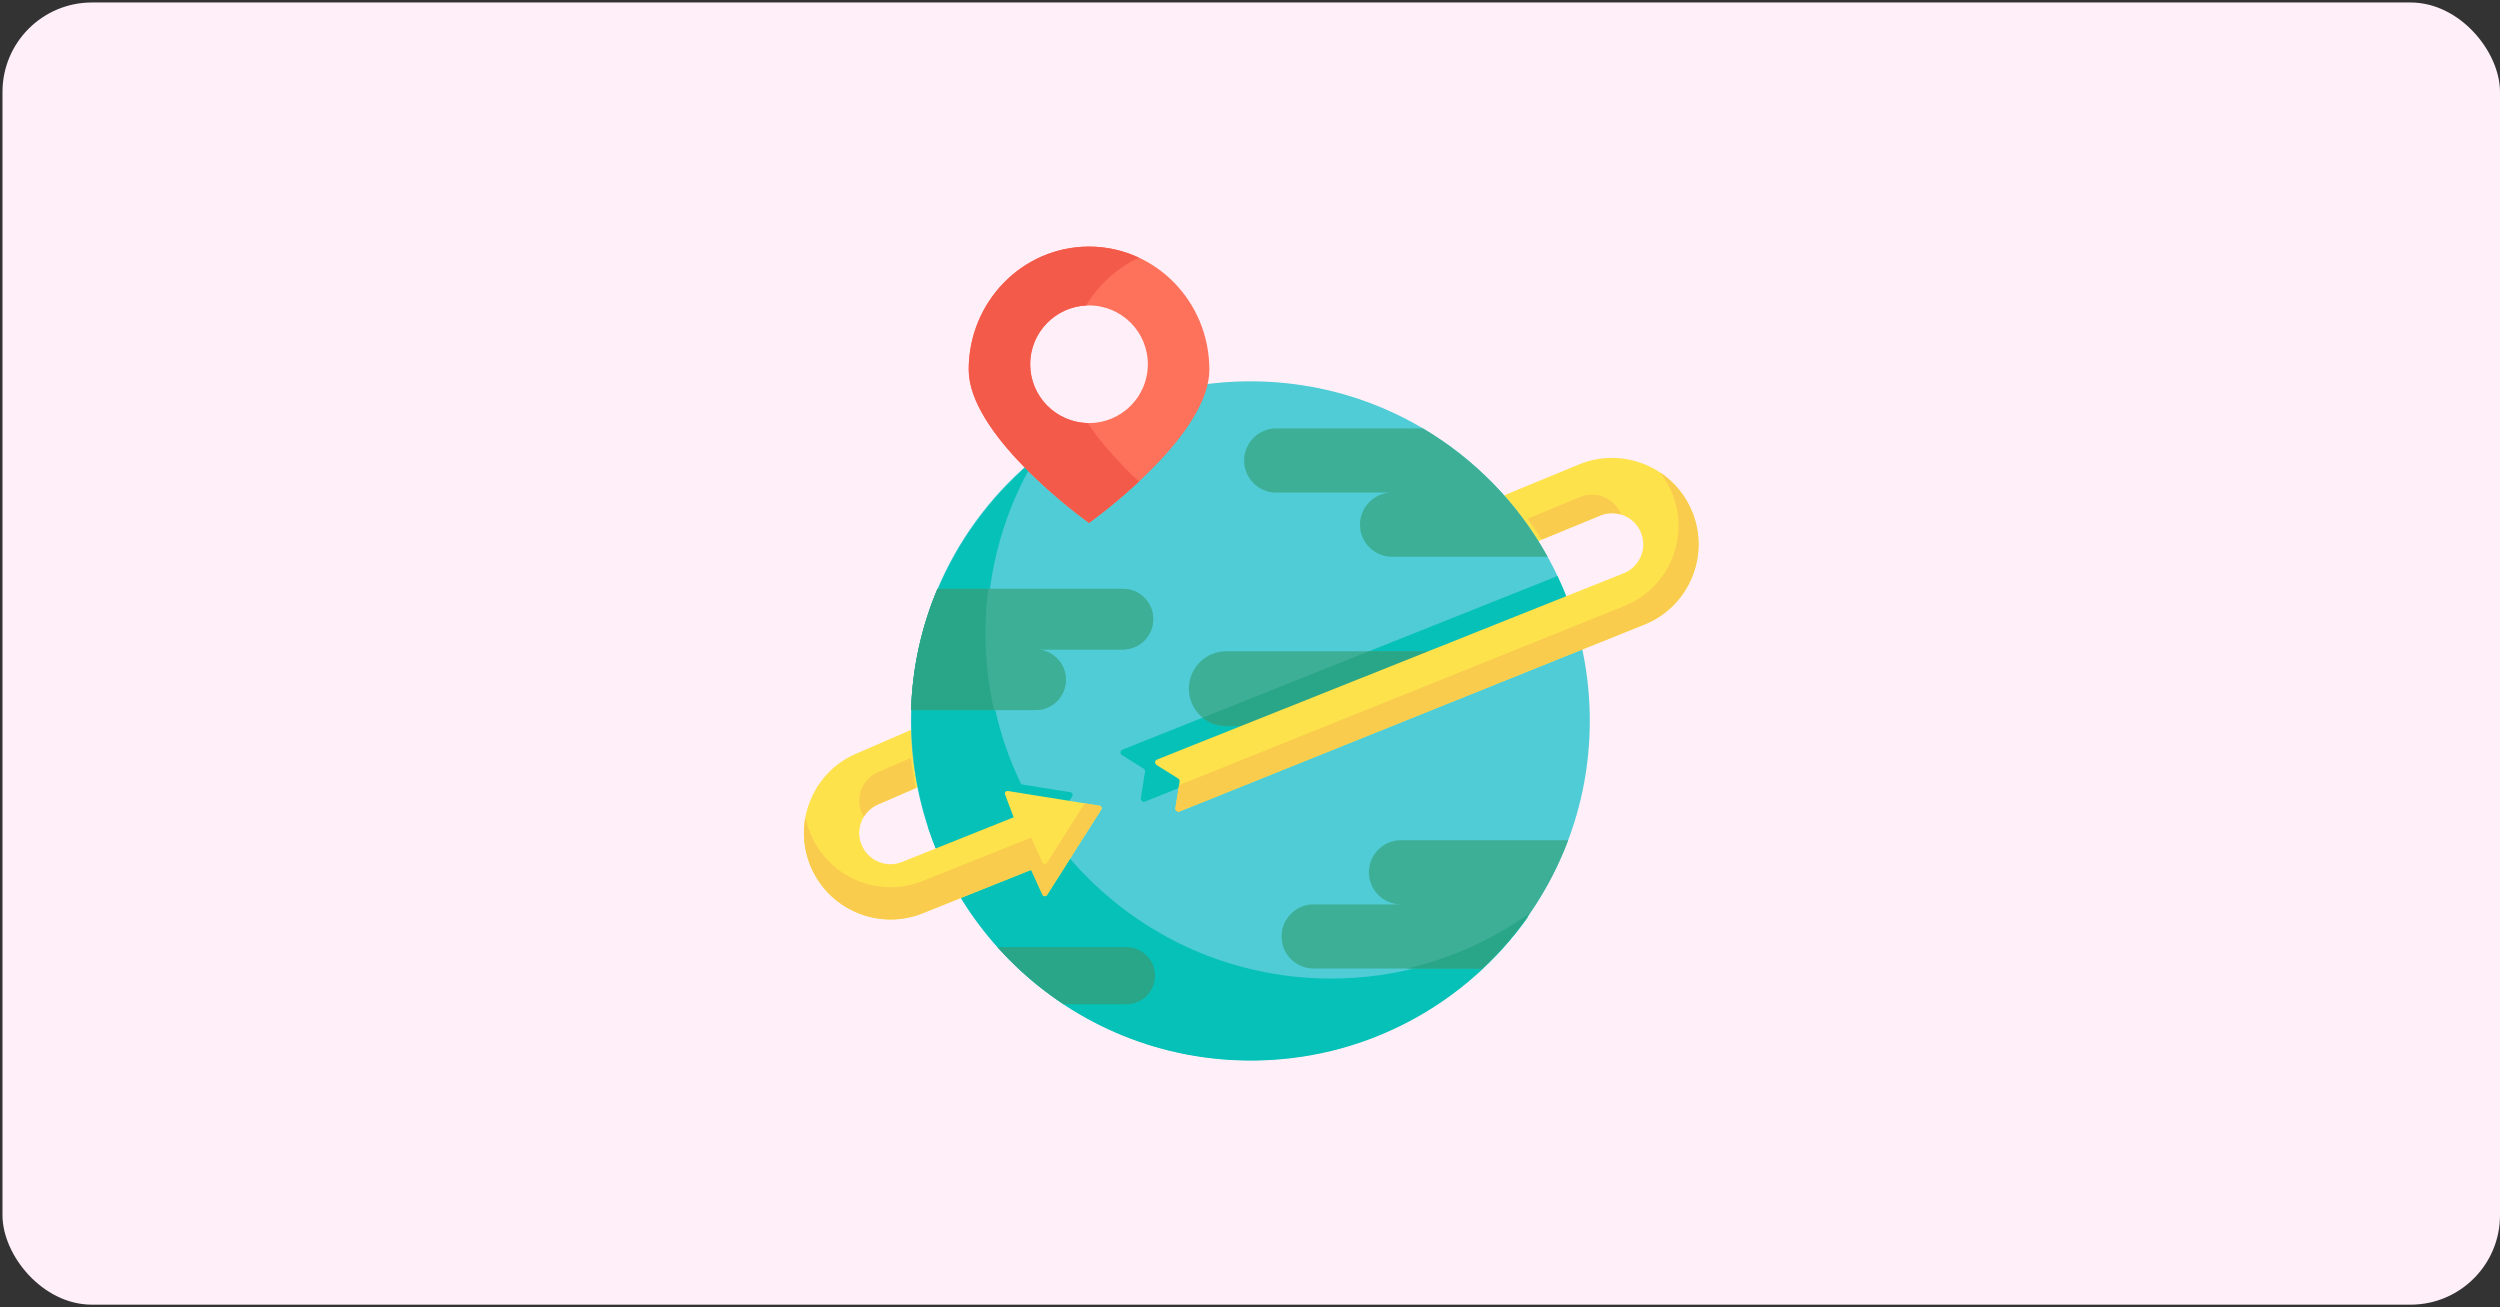 <?xml version="1.0" encoding="UTF-8"?> <svg xmlns="http://www.w3.org/2000/svg" width="503" height="263" viewBox="0 0 503 263" fill="none"><rect x="0" y="0" width="503" height="263" fill="#333333" stroke="none"/><rect x="0.5" y="0.5" width="502.5" height="262" rx="18" fill="#FFEFF8"></rect><g clip-path="url(#clip0_4602_19224)"><path d="M305.847 99.32L303.314 99.374L301.098 100.419L309.022 109.174L310.186 108.567V101.249L305.847 99.32Z" fill="#FEE24C"></path><path d="M182.597 147.47L182.915 147.022L184.207 146.504L185.231 158.227L184.221 158.571L181.865 156.851L182.597 147.47Z" fill="#FEE24C"></path><path d="M251.571 76.721C247.374 76.721 243.267 77.101 239.279 77.826L221.307 94.279C221.307 94.279 216.995 92.132 211.748 89.53C194.505 101.927 183.273 122.16 183.273 145.018C183.273 182.737 213.851 213.315 251.57 213.315C289.289 213.315 319.867 182.737 319.867 145.018C319.867 107.299 289.289 76.721 251.571 76.721Z" fill="#4FCCD6"></path><path d="M317.277 126.329C316.253 122.722 314.936 119.239 313.362 115.902L308.842 117.706L280.425 129.047L242.68 144.111L225.837 150.832C225.366 151.019 225.309 151.662 225.738 151.93L230.095 154.653C230.305 154.785 230.416 155.029 230.378 155.274L229.536 160.608C229.461 161.082 229.932 161.457 230.377 161.278L312.094 128.412L317.277 126.329Z" fill="#06C1B7"></path><path d="M307.537 184.373C296.072 192.414 282.068 197.063 266.997 196.884C228.753 196.427 198.12 165.055 198.576 126.812C198.726 114.252 202.216 102.518 208.184 92.434C193.242 104.784 183.623 123.374 183.374 144.276C182.924 181.992 213.135 212.932 250.852 213.382C274.237 213.661 295.015 202.15 307.537 184.373Z" fill="#06C1B7"></path><path d="M204.858 177.366L215.75 160.202C215.952 159.885 215.763 159.465 215.392 159.405L196.983 156.446C196.586 156.382 196.268 156.772 196.41 157.148L198.146 161.741L186.67 166.331C187.836 169.884 189.285 173.308 190.992 176.578L201.668 172.306L203.94 177.301C204.112 177.68 204.636 177.717 204.858 177.366Z" fill="#06C1B7"></path><path d="M292.05 131.029L254.304 146.093H246.729C244.649 146.093 242.766 145.25 241.403 143.887C240.04 142.524 239.197 140.641 239.197 138.561C239.197 134.401 242.569 131.029 246.729 131.029H292.05Z" fill="#3EAF97"></path><path d="M292.048 131.029H275.455L242.68 144.109L241.965 144.395C243.263 145.456 244.92 146.093 246.728 146.093H254.303L292.048 131.029Z" fill="#29A587"></path><path d="M287.387 131.031L315.804 119.69L326.678 115.35C328.726 114.529 330.193 112.725 330.566 110.433C330.649 109.916 330.659 109.389 330.598 108.873C330.082 104.569 325.764 102.212 322.037 103.686L310.187 108.568L310.184 108.571C308.15 105.311 305.847 102.237 303.315 99.375L317.83 93.392C317.848 93.385 317.866 93.378 317.884 93.371C326.789 89.81 336.932 94.156 340.497 103.062C342.223 107.373 342.165 112.104 340.333 116.372C338.503 120.644 335.121 123.947 330.807 125.672L319.057 130.396L237.34 163.262C236.895 163.441 236.423 163.066 236.499 162.592L237.341 157.259C237.379 157.014 237.268 156.769 237.058 156.638L232.701 153.914C232.272 153.646 232.329 153.004 232.8 152.816L249.643 146.095L287.387 131.031Z" fill="#FEE24C"></path><path d="M318.009 99.963L307.33 104.362C308.331 105.728 309.285 107.13 310.184 108.571L310.187 108.568L322.037 103.687C323.405 103.145 324.852 103.122 326.162 103.52C324.897 100.281 321.233 98.688 318.009 99.963Z" fill="#F9CC4E"></path><path d="M340.498 103.061C339.141 99.672 336.831 96.947 334 95.062C334.999 96.334 335.839 97.763 336.469 99.338C338.194 103.649 338.137 108.38 336.304 112.648C334.475 116.92 331.093 120.223 326.778 121.948L315.029 126.672L237.229 157.962L236.498 162.591C236.423 163.065 236.894 163.44 237.339 163.261L319.056 130.395L330.806 125.671C335.121 123.946 338.503 120.643 340.332 116.371C342.165 112.103 342.223 107.372 340.498 103.061Z" fill="#F9CC4E"></path><path d="M315.515 169.049H281.878C278.313 169.049 275.422 171.94 275.422 175.505C275.422 179.069 278.313 181.96 281.878 181.96H264.303C260.738 181.96 257.848 184.851 257.848 188.416C257.848 191.981 260.739 194.872 264.303 194.872H298.245C305.828 187.769 311.79 178.957 315.515 169.049Z" fill="#3EAF97"></path><path d="M243.322 74.362C243.322 75.109 243.25 75.869 243.114 76.633C240.747 89.857 219.112 105.208 219.112 105.208C219.112 105.208 212.24 100.334 205.82 93.709C200.189 87.902 194.902 80.751 194.902 74.363C194.902 60.694 205.741 49.615 219.112 49.615C232.483 49.615 243.322 60.694 243.322 74.362ZM230.948 73.286C230.948 66.748 225.65 61.451 219.112 61.451C212.574 61.451 207.276 66.748 207.276 73.286C207.276 79.825 212.574 85.122 219.112 85.122C225.65 85.122 230.948 79.825 230.948 73.286Z" fill="#FE715A"></path><path d="M225.905 93.707C223.334 91.057 220.838 88.125 218.881 85.115C212.449 84.991 207.276 79.746 207.276 73.285C207.276 66.941 212.264 61.766 218.532 61.464C221.043 57.268 224.745 53.902 229.154 51.844C226.094 50.416 222.696 49.613 219.112 49.613C205.741 49.613 194.902 60.692 194.902 74.361C194.902 80.749 200.189 87.9 205.82 93.707C212.24 100.332 219.112 105.206 219.112 105.206C219.112 105.206 223.862 101.835 229.155 96.892C228.082 95.889 226.987 94.824 225.905 93.707Z" fill="#F45A4A"></path><path d="M226.644 190.568H200.688C204.602 194.939 209.072 198.8 213.985 202.045H226.645C229.815 202.045 232.383 199.477 232.383 196.307C232.383 194.722 231.741 193.287 230.705 192.247C229.664 191.211 228.23 190.568 226.644 190.568Z" fill="#29A587"></path><path d="M225.926 118.477H188.623C185.442 126.012 183.578 134.237 183.311 142.866H208.352C211.72 142.866 214.449 140.136 214.449 136.768C214.449 133.4 211.719 130.671 208.352 130.671H225.926C229.294 130.671 232.023 127.942 232.023 124.574C232.023 121.206 229.294 118.477 225.926 118.477Z" fill="#3EAF97"></path><path d="M225.926 118.477H188.623C185.442 126.012 183.578 134.237 183.311 142.866H208.352C211.72 142.866 214.449 140.136 214.449 136.768C214.449 133.4 211.719 130.671 208.352 130.671H225.926C229.294 130.671 232.023 127.942 232.023 124.574C232.023 121.206 229.294 118.477 225.926 118.477Z" fill="#3EAF97"></path><path d="M198.266 127.373C198.266 124.359 198.46 121.389 198.834 118.477H188.623C185.442 126.012 183.578 134.237 183.311 142.866H200.007C198.869 137.885 198.266 132.699 198.266 127.373Z" fill="#29A587"></path><path d="M221.555 162.905L210.663 180.069C210.44 180.419 209.917 180.383 209.745 180.005L207.473 175.01L192.922 180.831L185.617 183.754C183.504 184.597 181.323 184.999 179.175 184.999C172.271 184.999 165.722 180.86 163.003 174.063C161.278 169.752 161.335 165.021 163.168 160.753C164.986 156.506 168.34 153.218 172.615 151.485L182.916 147.023C183.027 150.969 183.472 154.824 184.221 158.572L176.969 161.714C176.919 161.736 176.873 161.757 176.822 161.775C175.266 162.399 174.046 163.59 173.386 165.132C172.727 166.671 172.705 168.378 173.329 169.934C174.613 173.148 178.271 174.715 181.485 173.431L187.901 170.863L203.952 164.443L202.216 159.851C202.074 159.474 202.391 159.085 202.788 159.149L221.197 162.108C221.567 162.168 221.757 162.587 221.555 162.905Z" fill="#FEE24C"></path><path d="M176.821 155.284C175.265 155.908 174.045 157.099 173.386 158.641C172.726 160.18 172.704 161.887 173.328 163.443C173.457 163.766 173.616 164.068 173.79 164.356C174.491 163.193 175.539 162.289 176.822 161.774C176.872 161.757 176.918 161.735 176.969 161.714L184.221 158.572C183.821 156.572 183.511 154.542 183.289 152.484L176.969 155.222C176.918 155.244 176.872 155.266 176.821 155.284Z" fill="#F9CC4E"></path><path d="M221.197 162.107L218.243 161.633L210.663 173.577C210.44 173.928 209.917 173.892 209.745 173.513L207.473 168.518L192.923 174.339L185.617 177.263C183.504 178.105 181.323 178.507 179.175 178.507C172.271 178.507 165.722 174.368 163.003 167.571C162.584 166.523 162.272 165.451 162.063 164.366C161.444 167.595 161.753 170.938 163.003 174.062C165.722 180.859 172.271 184.998 179.175 184.998C181.323 184.998 183.504 184.596 185.617 183.754L192.923 180.83L207.473 175.009L209.745 180.004C209.918 180.382 210.44 180.419 210.663 180.068L221.555 162.904C221.757 162.587 221.568 162.167 221.197 162.107Z" fill="#F9CC4E"></path><path d="M283.051 194.872H298.244C301.85 191.494 305.084 187.727 307.89 183.643C300.554 188.915 292.143 192.787 283.051 194.872Z" fill="#29A587"></path><path d="M286.289 86.197H256.77C253.205 86.197 250.314 89.088 250.314 92.653C250.314 96.218 253.205 99.109 256.77 99.109H280.083C276.518 99.109 273.627 102 273.627 105.565C273.627 109.13 276.518 112.02 280.083 112.02H311.376C305.468 101.336 296.781 92.403 286.289 86.197Z" fill="#3EAF97"></path></g><defs><clipPath id="clip0_4602_19224"><rect width="180" height="180" fill="white" transform="translate(161.75 41.5)"></rect></clipPath></defs></svg> 